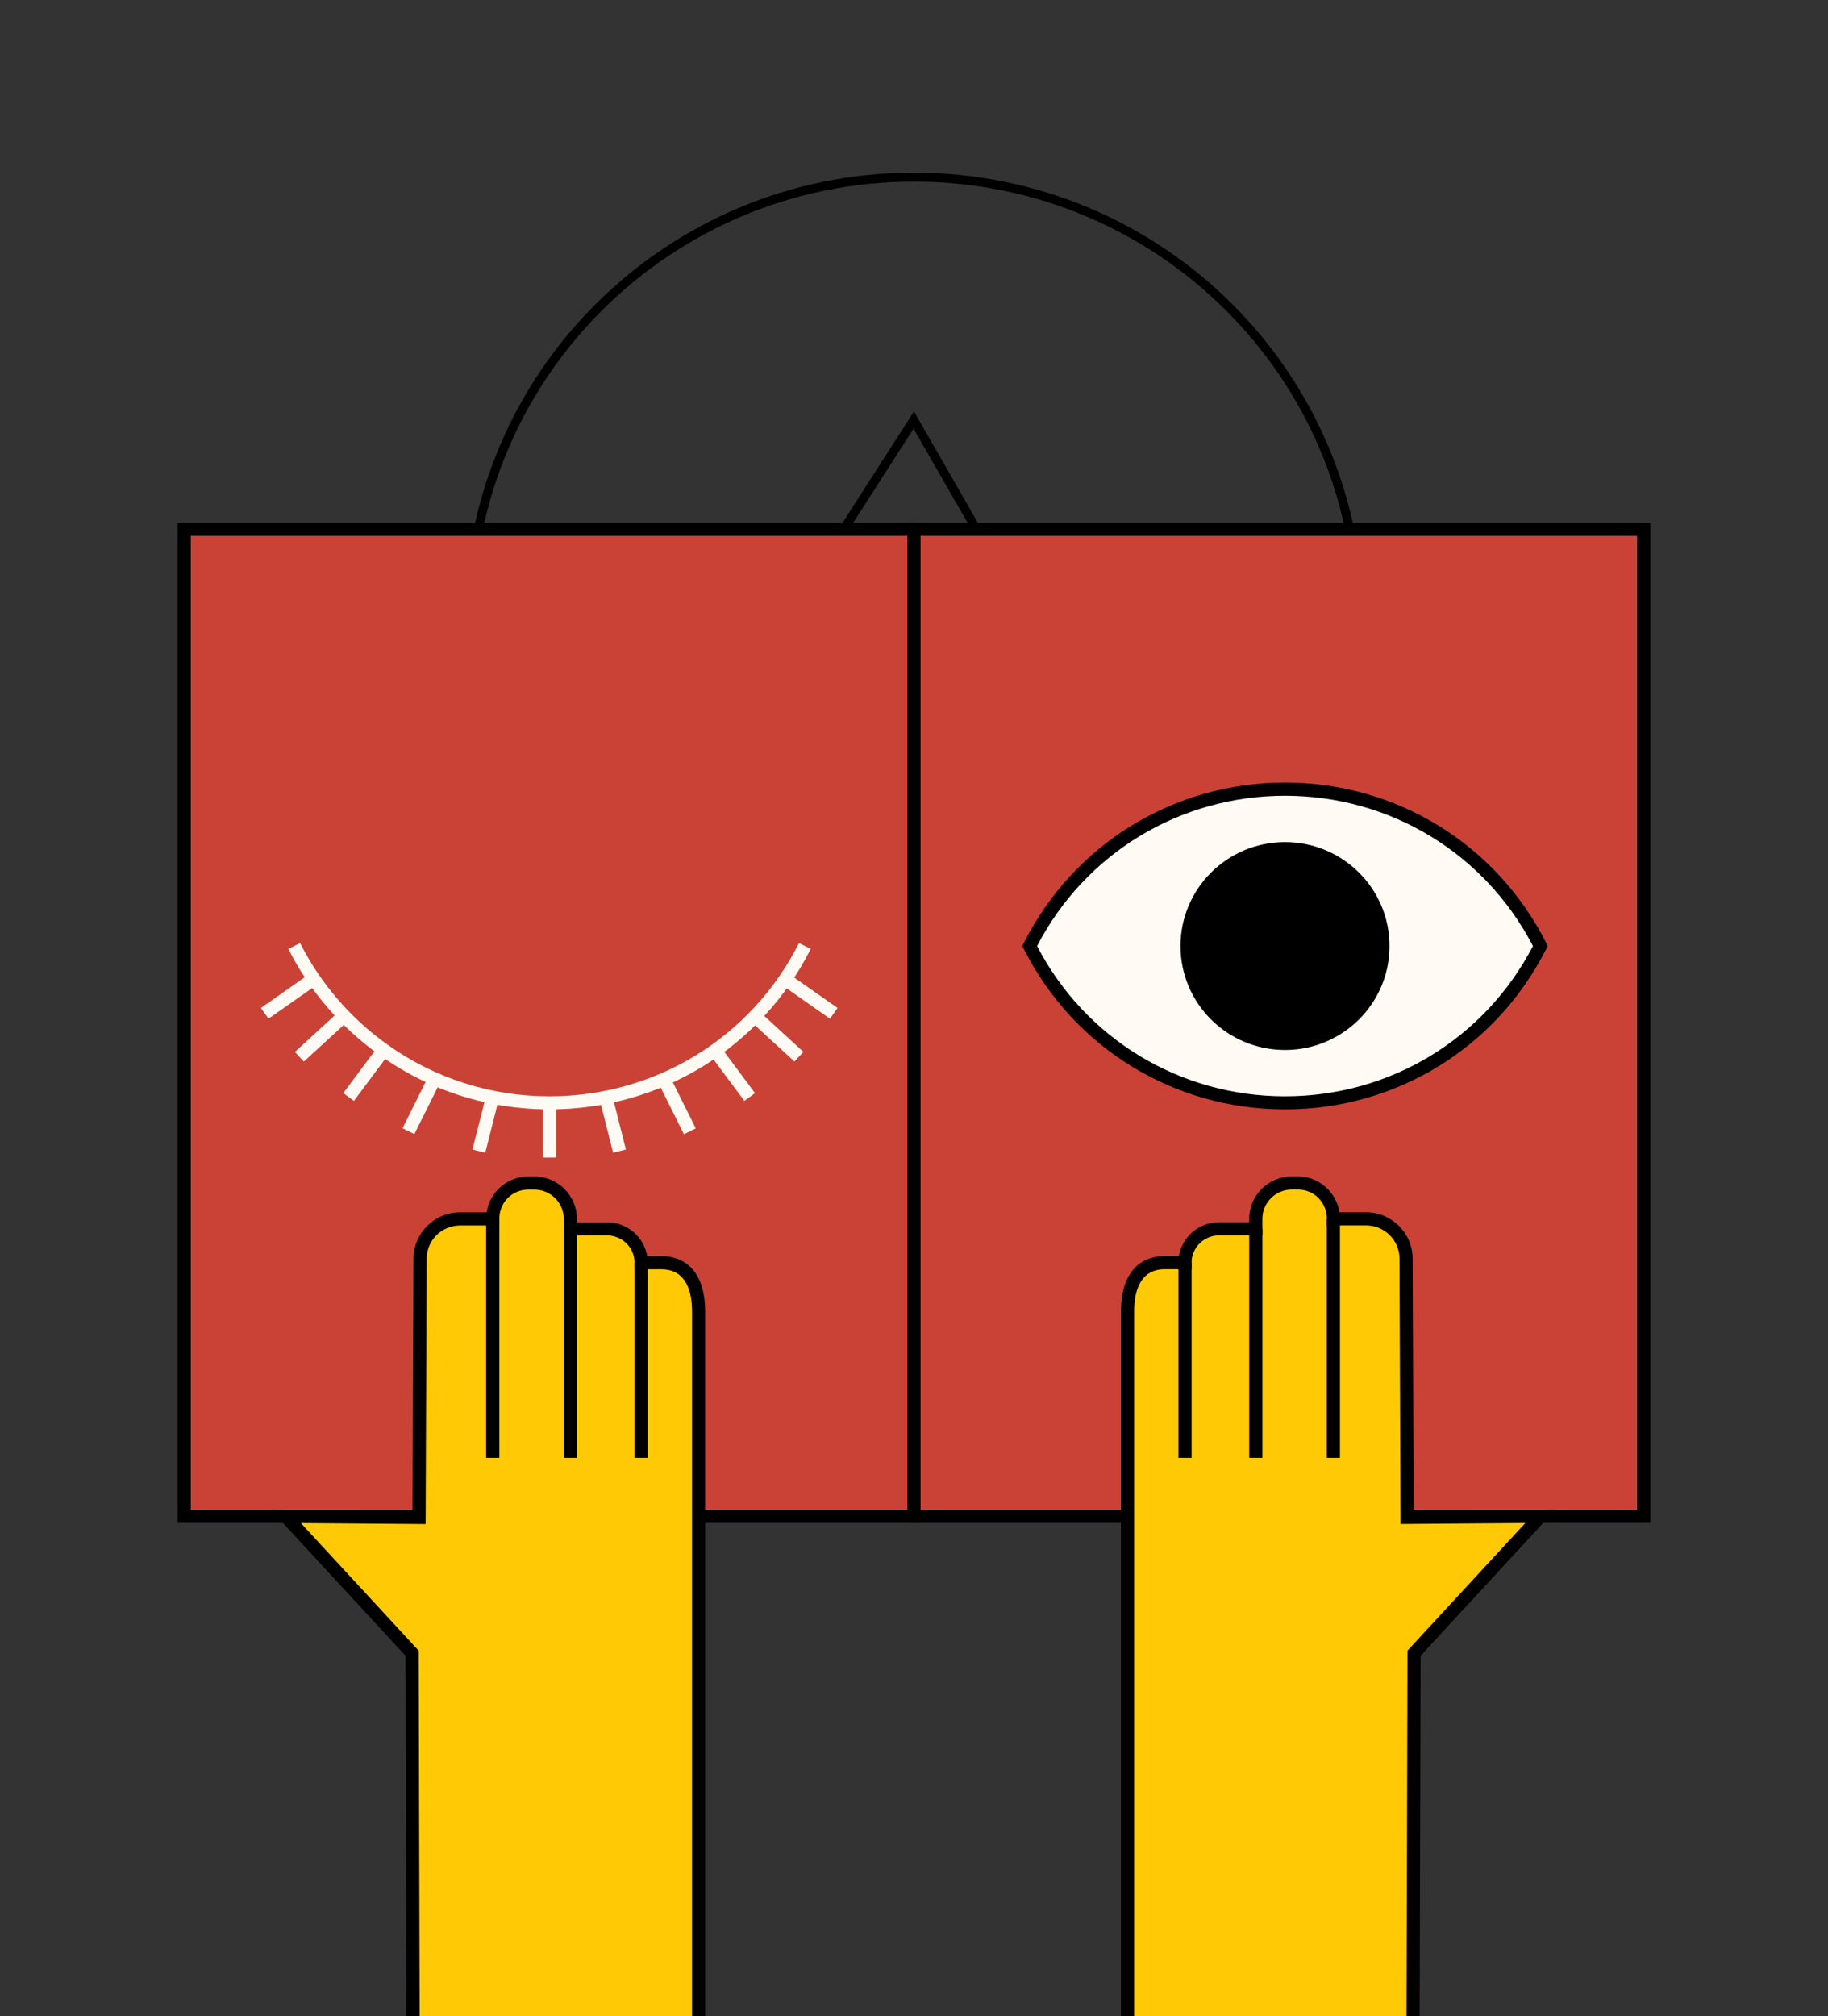 <svg width="205" height="226" viewBox="0 0 205 226" fill="none" xmlns="http://www.w3.org/2000/svg">
<rect x="0" y="0" width="205" height="226" fill="#333333" stroke="none"/>
<g clip-path="url(#clip0_4029_2833)">
<mask id="mask0_4029_2833" style="mask-type:luminance" maskUnits="userSpaceOnUse" x="0" y="0" width="205" height="256">
<path d="M205 0H0V255.613H205V0Z" fill="white"/>
</mask>
<g mask="url(#mask0_4029_2833)">
<path d="M102.495 19.855C130.053 19.855 152.389 42.066 152.389 69.459C152.389 96.852 130.053 119.063 102.495 119.063C74.937 119.063 52.602 96.852 52.602 69.459C52.602 42.066 74.937 19.855 102.495 19.855Z" stroke="black"/>
<path d="M114.611 68.238H88.903L102.473 47.086L114.611 68.238Z" stroke="black"/>
<path d="M102.503 59.344H20.664V169.984H102.503V59.344Z" fill="#C94235"/>
<path d="M103.237 170.713H19.926V58.608H103.237V170.72V170.713ZM21.398 169.249H101.757V60.072H21.398V169.249Z" fill="black"/>
<path d="M184.339 59.344H102.5V169.985H184.339V59.344Z" fill="#C94235"/>
<path d="M185.077 170.713H101.766V58.608H185.077V170.72V170.713ZM103.238 169.249H183.597V60.072H103.238V169.249Z" fill="black"/>
<path d="M144.106 88.468C131.58 88.468 120.733 95.626 115.473 106.05C120.733 116.474 131.58 123.632 144.106 123.632C156.632 123.632 167.479 116.474 172.74 106.05C167.479 95.626 156.632 88.468 144.106 88.468Z" fill="#FFFAF3"/>
<path d="M144.107 124.36C131.64 124.36 120.416 117.467 114.815 106.373L114.652 106.042L114.815 105.711C120.416 94.618 131.64 87.725 144.107 87.725C156.574 87.725 167.798 94.618 173.399 105.711L173.562 106.042L173.399 106.373C167.798 117.467 156.574 124.36 144.107 124.36ZM116.302 106.05C121.703 116.452 132.328 122.896 144.107 122.896C155.886 122.896 166.511 116.452 171.912 106.05C166.511 95.648 155.886 89.204 144.107 89.204C132.328 89.204 121.703 95.648 116.302 106.05Z" fill="black"/>
<path d="M144.107 117.702C150.579 117.702 155.826 112.485 155.826 106.05C155.826 99.614 150.579 94.397 144.107 94.397C137.634 94.397 132.387 99.614 132.387 106.05C132.387 112.485 137.634 117.702 144.107 117.702Z" fill="black"/>
<path d="M90.259 106.05C84.999 116.474 74.152 123.632 61.626 123.632C54.686 123.632 48.271 121.439 43.025 117.71C38.8 114.708 35.338 110.706 32.992 106.05" fill="#C94235"/>
<path d="M61.628 124.36C54.755 124.36 48.169 122.263 42.598 118.298C38.27 115.216 34.718 111.096 32.336 106.373L33.653 105.719C35.932 110.228 39.321 114.164 43.456 117.106C48.776 120.895 55.065 122.896 61.628 122.896C73.533 122.896 84.254 116.312 89.603 105.719L90.92 106.373C85.319 117.467 74.095 124.36 61.628 124.36Z" fill="#FFFAF3"/>
<path d="M34.766 109.132L29.258 112.994L30.111 114.196L35.619 110.334L34.766 109.132Z" fill="#FFFAF3"/>
<path d="M38.074 113.332L33.07 117.92L34.074 119.002L39.077 114.413L38.074 113.332Z" fill="#FFFAF3"/>
<path d="M42.426 117.269L38.5 122.534L39.689 123.41L43.615 118.145L42.426 117.269Z" fill="#FFFAF3"/>
<path d="M47.944 120.851L45.145 126.475L46.471 127.128L49.27 121.504L47.944 120.851Z" fill="#FFFAF3"/>
<path d="M54.483 122.934L52.984 128.862L54.419 129.221L55.918 123.292L54.483 122.934Z" fill="#FFFAF3"/>
<path d="M88.419 109.134L87.566 110.336L93.076 114.197L93.929 112.994L88.419 109.134Z" fill="#FFFAF3"/>
<path d="M85.093 113.325L84.09 114.407L89.093 118.996L90.097 117.914L85.093 113.325Z" fill="#FFFAF3"/>
<path d="M80.743 117.269L79.555 118.146L83.481 123.411L84.67 122.534L80.743 117.269Z" fill="#FFFAF3"/>
<path d="M75.225 120.868L73.898 121.52L76.697 127.144L78.023 126.492L75.225 120.868Z" fill="#FFFAF3"/>
<path d="M68.693 122.931L67.258 123.29L68.757 129.219L70.192 128.86L68.693 122.931Z" fill="#FFFAF3"/>
<path d="M62.37 123.624H60.891V129.759H62.37V123.624Z" fill="#FFFAF3"/>
<path d="M157.787 170.102L157.668 141.096C157.668 138.631 155.656 136.63 153.177 136.63H149.522C149.522 134.409 147.761 132.614 145.534 132.614H144.868C142.634 132.614 140.829 134.416 140.829 136.63V137.749H136.708C134.599 137.749 132.89 139.448 132.89 141.544H130.626C127.577 141.544 126.445 144.001 126.445 147.032V270.017H158.349L158.571 185.322L172.74 169.984L157.794 170.102H157.787Z" fill="#FFCA05"/>
<path d="M159.083 270.752H125.707V147.032C125.707 143.082 127.498 140.809 130.62 140.809H132.211C132.566 138.661 134.445 137.013 136.709 137.013H140.09V136.63C140.09 134.011 142.236 131.878 144.87 131.878H145.536C147.896 131.878 149.857 133.621 150.212 135.895H153.186C156.072 135.895 158.417 138.227 158.417 141.096L158.528 169.359L174.436 169.234L159.313 185.609L159.083 270.752ZM127.187 269.288H157.618L157.84 185.035L171.055 170.727L157.063 170.837L156.945 141.096C156.945 139.036 155.265 137.366 153.194 137.366H148.799V136.63C148.799 134.791 147.371 133.342 145.543 133.342H144.877C143.057 133.342 141.57 134.813 141.57 136.63V138.484H136.709C135.007 138.484 133.631 139.86 133.631 141.544V142.28H130.627C127.786 142.28 127.187 144.862 127.187 147.032V269.281V269.288Z" fill="black"/>
<path d="M150.269 136.63H148.789V163.43H150.269V136.63Z" fill="black"/>
<path d="M141.57 137.749H140.09V163.43H141.57V137.749Z" fill="black"/>
<path d="M133.632 141.544H132.152V163.429H133.632V141.544Z" fill="black"/>
<path d="M46.992 170.102L47.111 141.096C47.111 138.631 49.123 136.63 51.602 136.63H55.257C55.257 134.409 57.018 132.614 59.245 132.614H59.91C62.145 132.614 63.95 134.416 63.95 136.63V137.749H68.072C70.18 137.749 71.889 139.448 71.889 141.544H74.153C77.202 141.544 78.334 144.001 78.334 147.032V270.017H46.43L46.208 185.322L32.039 169.984L46.985 170.102H46.992Z" fill="#FFCA05"/>
<path d="M79.08 270.752H45.704L45.475 185.609L30.352 169.234L46.259 169.359L46.37 141.095C46.37 138.234 48.715 135.902 51.601 135.902H54.575C54.931 133.629 56.891 131.885 59.252 131.885H59.917C62.551 131.885 64.697 134.019 64.697 136.637V137.02H68.078C70.342 137.02 72.222 138.668 72.577 140.816H74.168C77.29 140.816 79.08 143.082 79.08 147.039V270.759V270.752ZM47.176 269.288H77.608V147.039C77.608 144.869 77.009 142.287 74.168 142.287H71.164V141.552C71.164 139.86 69.78 138.491 68.086 138.491H63.225V136.637C63.225 134.828 61.745 133.349 59.917 133.349H59.252C57.424 133.349 55.996 134.791 55.996 136.637V137.373H51.601C49.529 137.373 47.85 139.043 47.85 141.103L47.731 170.845L33.74 170.734L46.955 185.043V185.33L47.176 269.296V269.288Z" fill="black"/>
<path d="M55.995 136.63H54.516V163.43H55.995V136.63Z" fill="black"/>
<path d="M64.698 137.748H63.219V163.429H64.698V137.748Z" fill="black"/>
<path d="M72.636 141.544H71.156V163.429H72.636V141.544Z" fill="black"/>
</g>
</g>
<defs>
<clipPath id="clip0_4029_2833">
<rect width="205" height="226" fill="white"/>
</clipPath>
</defs>
</svg>
